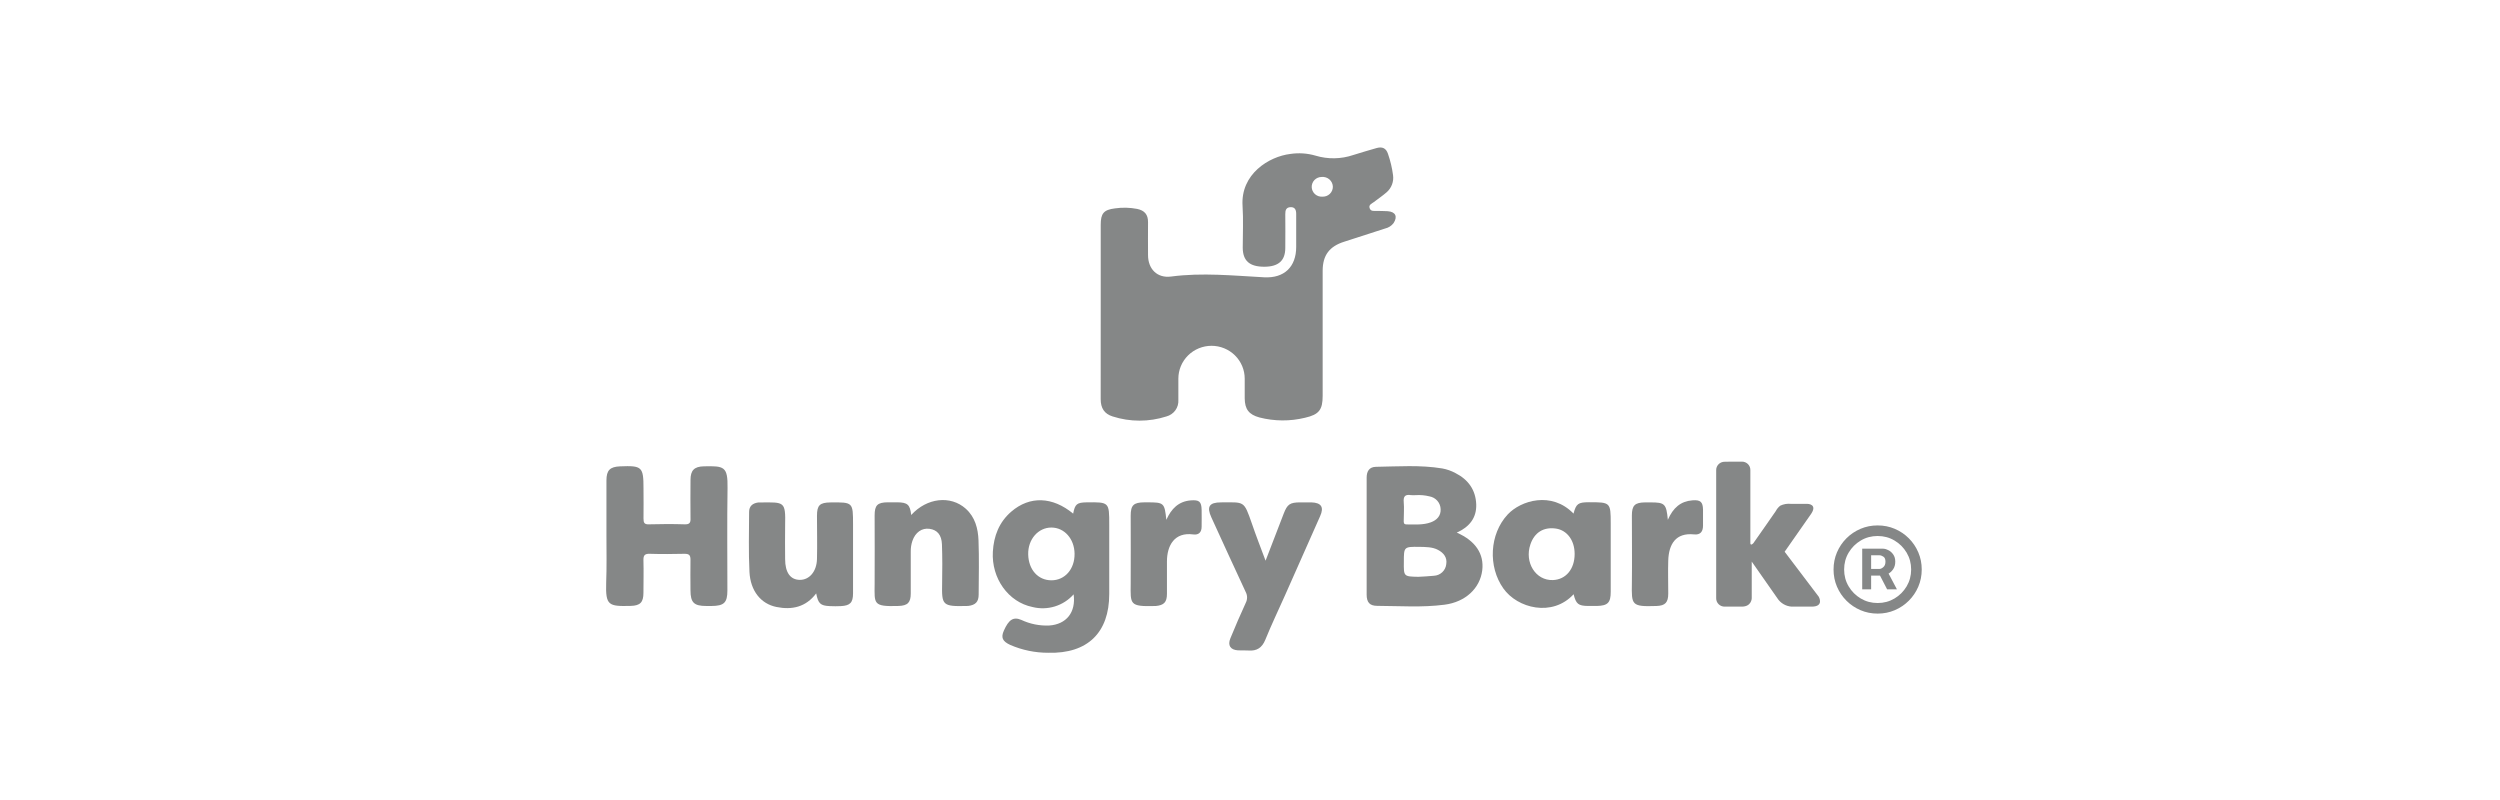 <svg xmlns="http://www.w3.org/2000/svg" fill="none" viewBox="0 0 250 80" height="80" width="250">
<path fill="#858787" d="M110.072 31.119C110.072 28.239 110.072 25.359 110.072 22.479C110.072 21.347 110.366 20.977 111.5 20.838C112.235 20.733 112.982 20.751 113.71 20.89C114.451 21.041 114.812 21.457 114.803 22.217C114.789 23.314 114.803 24.413 114.803 25.51C114.803 26.898 115.72 27.837 117.107 27.654C120.222 27.244 123.316 27.564 126.416 27.73C128.423 27.837 129.619 26.688 129.619 24.692C129.619 23.593 129.619 22.496 129.619 21.396C129.619 20.986 129.496 20.704 129.061 20.716C128.626 20.727 128.52 21.007 128.529 21.425C128.549 22.548 128.529 23.671 128.529 24.794C128.529 26.068 127.841 26.671 126.434 26.674C124.964 26.674 124.283 26.092 124.274 24.771C124.274 23.38 124.347 21.984 124.256 20.599C124.045 17.399 126.901 15.654 129.031 15.395C129.874 15.268 130.735 15.325 131.552 15.564C132.787 15.938 134.11 15.916 135.331 15.5C136.107 15.261 136.883 15.023 137.664 14.804C138.22 14.65 138.605 14.804 138.799 15.386C139.039 16.077 139.209 16.791 139.304 17.516C139.349 17.832 139.313 18.155 139.2 18.455C139.087 18.754 138.901 19.022 138.658 19.232C138.252 19.584 137.803 19.887 137.374 20.215C137.168 20.372 136.845 20.477 136.965 20.82C137.086 21.164 137.397 21.082 137.661 21.091C138.032 21.105 138.405 21.091 138.772 21.12C139.557 21.181 139.78 21.652 139.36 22.307C139.151 22.582 138.85 22.775 138.511 22.851C137.153 23.29 135.799 23.724 134.438 24.166C132.951 24.631 132.269 25.513 132.266 27.075C132.266 31.247 132.266 35.416 132.266 39.584C132.266 40.977 131.908 41.455 130.503 41.775C129.004 42.141 127.435 42.131 125.94 41.745C124.882 41.455 124.485 40.922 124.471 39.843C124.471 39.182 124.471 38.525 124.471 37.865C124.471 37.433 124.385 37.006 124.218 36.608C124.051 36.209 123.807 35.847 123.499 35.542C123.191 35.237 122.825 34.995 122.423 34.83C122.02 34.665 121.589 34.58 121.153 34.58C120.718 34.58 120.286 34.665 119.884 34.83C119.481 34.995 119.115 35.237 118.807 35.542C118.499 35.847 118.255 36.209 118.088 36.608C117.922 37.006 117.836 37.433 117.836 37.865C117.836 38.572 117.836 39.282 117.836 39.988C117.861 40.358 117.757 40.726 117.539 41.028C117.321 41.33 117.005 41.547 116.643 41.644C114.894 42.205 113.011 42.205 111.262 41.644C110.434 41.385 110.069 40.815 110.069 39.916C110.067 36.979 110.068 34.047 110.072 31.119ZM132.243 19.666C132.378 19.671 132.512 19.65 132.638 19.603C132.764 19.556 132.88 19.485 132.977 19.393C133.074 19.3 133.152 19.19 133.205 19.067C133.258 18.945 133.286 18.813 133.286 18.679C133.284 18.54 133.252 18.403 133.193 18.276C133.134 18.15 133.05 18.037 132.944 17.944C132.839 17.852 132.716 17.782 132.582 17.739C132.448 17.697 132.307 17.682 132.167 17.696C132.033 17.696 131.9 17.723 131.777 17.775C131.653 17.827 131.542 17.903 131.449 17.998C131.356 18.094 131.283 18.207 131.236 18.331C131.188 18.455 131.166 18.587 131.171 18.72C131.176 18.853 131.208 18.983 131.266 19.103C131.323 19.223 131.404 19.33 131.504 19.419C131.604 19.507 131.721 19.574 131.848 19.617C131.975 19.659 132.109 19.676 132.243 19.666Z"></path>
<path fill="#858787" d="M145.678 53.263C147.552 54.077 148.422 55.401 148.225 57.027C148.005 58.825 146.55 60.204 144.446 60.471C142.216 60.762 139.965 60.596 137.723 60.585C136.956 60.585 136.668 60.221 136.665 59.468C136.665 55.567 136.665 51.666 136.665 47.764C136.665 47.136 136.921 46.694 137.591 46.682C139.806 46.647 142.025 46.481 144.229 46.845C144.69 46.929 145.134 47.086 145.545 47.308C146.835 47.962 147.573 49.007 147.623 50.444C147.664 51.788 146.944 52.69 145.678 53.263ZM141.837 57.681C142.351 57.65 142.868 57.632 143.383 57.577C143.697 57.564 143.995 57.439 144.224 57.225C144.452 57.011 144.595 56.723 144.626 56.413C144.734 55.753 144.37 55.293 143.806 54.991C143.242 54.688 142.569 54.7 141.928 54.685C140.385 54.668 140.385 54.685 140.385 56.192C140.368 57.652 140.368 57.652 141.837 57.681ZM141.628 49.513C141.452 49.525 141.276 49.525 141.099 49.513C140.512 49.417 140.321 49.638 140.374 50.22C140.427 50.801 140.374 51.436 140.374 52.047C140.374 52.242 140.347 52.445 140.667 52.442C141.478 52.442 142.304 52.515 143.083 52.233C143.685 52.012 144.097 51.581 144.064 50.915C144.055 50.606 143.938 50.309 143.733 50.076C143.528 49.842 143.247 49.687 142.939 49.635C142.507 49.528 142.061 49.487 141.617 49.513H141.628Z"></path>
<path fill="#858787" d="M107.316 51.363C107.501 50.403 107.689 50.249 108.682 50.234C110.916 50.208 110.924 50.217 110.924 52.457V59.404C110.924 63.273 108.75 65.379 104.833 65.277C103.523 65.281 102.227 65.014 101.028 64.495C100.237 64.128 100.079 63.753 100.387 63.06C100.872 61.967 101.333 61.652 102.13 61.99C102.999 62.399 103.956 62.592 104.918 62.551C106.631 62.438 107.61 61.236 107.363 59.433C106.863 60 106.213 60.419 105.487 60.643C104.761 60.867 103.986 60.887 103.249 60.701C100.822 60.207 99.135 57.824 99.285 55.174C99.376 53.6 99.911 52.209 101.13 51.162C102.982 49.568 105.259 49.661 107.316 51.363ZM107.457 55.372C107.439 53.882 106.437 52.754 105.136 52.754C103.834 52.754 102.785 53.917 102.82 55.441C102.855 56.966 103.799 58.028 105.141 58.031C106.484 58.033 107.475 56.919 107.457 55.372Z"></path>
<path fill="#858787" d="M60.644 53.533C60.644 51.703 60.644 49.876 60.644 48.046C60.644 47.028 60.994 46.679 61.999 46.636C64.212 46.545 64.35 46.685 64.35 48.852C64.35 49.853 64.37 50.854 64.35 51.852C64.35 52.279 64.432 52.454 64.911 52.433C66.086 52.398 67.282 52.395 68.464 52.433C68.993 52.451 69.069 52.241 69.051 51.799C69.028 50.531 69.051 49.262 69.051 47.994C69.051 47.037 69.422 46.653 70.385 46.633C72.407 46.586 72.789 46.633 72.754 48.806C72.701 52.218 72.739 55.636 72.739 59.051C72.739 60.27 72.407 60.59 71.152 60.599H70.632C69.392 60.599 69.051 60.256 69.048 59.034C69.048 58.01 69.028 56.998 69.048 55.962C69.048 55.505 68.896 55.38 68.461 55.38C67.3 55.406 66.139 55.418 64.982 55.38C64.426 55.36 64.332 55.578 64.344 56.058C64.376 57.132 64.344 58.205 64.344 59.278C64.344 60.23 64.024 60.567 63.069 60.59C60.833 60.649 60.553 60.544 60.618 58.278C60.68 56.707 60.644 55.127 60.644 53.533Z"></path>
<path fill="#858787" d="M157.361 59.424C155.242 61.728 151.739 60.835 150.335 58.842C148.789 56.663 148.945 53.417 150.761 51.456C152.071 50.042 155.169 49.097 157.352 51.36C157.613 50.377 157.81 50.228 158.88 50.223C161.048 50.223 161.072 50.223 161.072 52.373C161.072 54.642 161.072 56.911 161.072 59.18C161.072 60.276 160.778 60.57 159.679 60.596C159.385 60.596 159.091 60.596 158.798 60.596C157.831 60.582 157.602 60.399 157.361 59.424ZM157.464 55.389C157.464 54.039 156.708 53.024 155.598 52.858C154.363 52.675 153.447 53.242 153.041 54.438C152.424 56.247 153.57 58.066 155.283 58.007C156.585 57.964 157.469 56.905 157.464 55.389Z"></path>
<path fill="#858787" d="M91.122 51.5C92.682 49.778 95.051 49.513 96.57 50.865C97.51 51.703 97.807 52.861 97.851 54.039C97.919 55.843 97.877 57.65 97.866 59.453C97.866 60.192 97.548 60.506 96.805 60.596H96.731C94.207 60.666 94.172 60.529 94.213 58.319C94.237 57.027 94.24 55.732 94.195 54.441C94.16 53.478 93.714 52.986 92.95 52.882C92.186 52.777 91.533 53.233 91.239 54.092C91.123 54.438 91.067 54.803 91.075 55.168C91.075 56.559 91.075 57.949 91.075 59.337C91.075 60.25 90.781 60.567 89.844 60.596C87.278 60.678 87.452 60.384 87.463 58.42C87.481 56.128 87.463 53.836 87.463 51.546C87.463 50.519 87.743 50.243 88.771 50.231C89.09 50.231 89.411 50.231 89.732 50.231C90.752 50.246 91.001 50.452 91.122 51.5Z"></path>
<path fill="#858787" d="M126.557 56.07C127.2 54.4 127.788 52.87 128.373 51.357C128.734 50.42 128.996 50.243 130.021 50.237C130.392 50.237 130.762 50.237 131.132 50.237C132.128 50.269 132.422 50.711 132.014 51.613C130.838 54.266 129.663 56.916 128.487 59.564C127.832 61.033 127.142 62.473 126.533 63.974C126.204 64.777 125.684 65.12 124.832 65.05C124.488 65.024 124.141 65.05 123.798 65.036C123.04 64.983 122.746 64.544 123.037 63.834C123.527 62.639 124.039 61.452 124.579 60.279C124.666 60.109 124.71 59.92 124.707 59.729C124.704 59.538 124.654 59.35 124.562 59.183C123.41 56.707 122.276 54.237 121.138 51.741C120.648 50.668 120.918 50.24 122.105 50.237C124.456 50.237 124.371 50.022 125.185 52.349C125.593 53.545 126.054 54.726 126.557 56.07Z"></path>
<path fill="#858787" d="M81.619 59.34C80.585 60.713 79.198 61.012 77.646 60.698C76.095 60.384 75.043 59.101 74.946 57.19C74.846 55.197 74.905 53.193 74.91 51.194C74.91 50.612 75.26 50.321 75.833 50.246C75.906 50.241 75.98 50.241 76.053 50.246C78.445 50.225 78.566 50.124 78.513 52.547C78.49 53.67 78.513 54.793 78.513 55.913C78.513 57.254 79.039 57.978 79.982 57.987C80.925 57.996 81.669 57.166 81.698 55.898C81.734 54.461 81.698 53.021 81.698 51.584C81.698 50.522 81.975 50.255 83.056 50.243C85.304 50.22 85.304 50.22 85.304 52.46C85.304 54.752 85.304 57.044 85.304 59.337C85.304 60.262 85.01 60.564 84.087 60.611C83.72 60.631 83.347 60.628 82.977 60.611C82.045 60.57 81.819 60.364 81.619 59.34Z"></path>
<path fill="#858787" d="M116.634 51.983C117.133 50.868 117.856 50.141 119.067 50.039C119.922 49.972 120.142 50.15 120.163 50.988C120.177 51.549 120.163 52.111 120.163 52.669C120.163 53.228 119.869 53.519 119.322 53.443C117.462 53.193 116.692 54.528 116.695 56.163C116.695 57.236 116.695 58.31 116.695 59.383C116.695 60.218 116.402 60.526 115.564 60.602H115.491C112.934 60.672 113.052 60.428 113.069 58.38C113.087 56.111 113.069 53.841 113.069 51.572C113.069 50.513 113.363 50.243 114.436 50.234H114.73C116.402 50.234 116.454 50.281 116.634 51.983Z"></path>
<path fill="#858787" d="M166.784 51.983C167.31 50.772 168.071 50.124 169.247 50.033C170.037 49.972 170.284 50.182 170.302 50.959C170.302 51.497 170.302 52.032 170.302 52.567C170.302 53.149 170.043 53.51 169.405 53.44C167.566 53.248 166.875 54.426 166.825 56.058C166.79 57.152 166.825 58.252 166.825 59.348C166.825 60.241 166.532 60.57 165.65 60.599C163.126 60.684 163.158 60.503 163.188 58.353C163.217 56.087 163.188 53.818 163.188 51.552C163.188 50.545 163.481 50.252 164.504 50.24H165.051C166.479 50.237 166.634 50.377 166.784 51.983Z"></path>
<path fill="#858787" d="M186.221 58.935V54.867H188.282C188.447 54.867 188.627 54.915 188.822 55.011C189.017 55.102 189.182 55.246 189.318 55.441C189.458 55.632 189.527 55.874 189.527 56.168C189.527 56.466 189.456 56.719 189.312 56.929C189.169 57.134 188.995 57.291 188.789 57.397C188.587 57.504 188.396 57.557 188.216 57.557H186.728V56.895H187.94C188.061 56.895 188.192 56.835 188.331 56.714C188.475 56.592 188.546 56.41 188.546 56.168C188.546 55.918 188.475 55.749 188.331 55.661C188.192 55.573 188.069 55.529 187.962 55.529H187.113V58.935H186.221ZM188.679 57.017L189.693 58.935H188.712L187.72 57.017H188.679ZM187.764 61.36C187.154 61.36 186.582 61.246 186.05 61.018C185.517 60.79 185.048 60.474 184.644 60.07C184.24 59.666 183.924 59.197 183.696 58.665C183.469 58.132 183.355 57.561 183.355 56.951C183.355 56.341 183.469 55.769 183.696 55.237C183.924 54.704 184.24 54.235 184.644 53.831C185.048 53.427 185.517 53.111 186.05 52.883C186.582 52.656 187.154 52.542 187.764 52.542C188.374 52.542 188.945 52.656 189.478 52.883C190.011 53.111 190.479 53.427 190.883 53.831C191.287 54.235 191.603 54.704 191.831 55.237C192.059 55.769 192.173 56.341 192.173 56.951C192.173 57.561 192.059 58.132 191.831 58.665C191.603 59.197 191.287 59.666 190.883 60.07C190.479 60.474 190.011 60.79 189.478 61.018C188.945 61.246 188.374 61.36 187.764 61.36ZM187.764 60.302C188.381 60.302 188.943 60.151 189.45 59.85C189.957 59.548 190.361 59.144 190.663 58.637C190.964 58.13 191.115 57.568 191.115 56.951C191.115 56.333 190.964 55.771 190.663 55.264C190.361 54.757 189.957 54.353 189.45 54.052C188.943 53.75 188.381 53.6 187.764 53.6C187.146 53.6 186.584 53.75 186.077 54.052C185.57 54.353 185.166 54.757 184.865 55.264C184.563 55.771 184.413 56.333 184.413 56.951C184.413 57.568 184.563 58.13 184.865 58.637C185.166 59.144 185.57 59.548 186.077 59.85C186.584 60.151 187.146 60.302 187.764 60.302Z"></path>
<path fill="#858787" d="M173.187 46.164H174.184C174.296 46.162 174.408 46.182 174.513 46.224C174.617 46.265 174.712 46.327 174.792 46.406C174.871 46.485 174.934 46.579 174.976 46.682C175.018 46.786 175.038 46.896 175.036 47.008V54.327C175.036 54.327 175.036 54.618 175.33 54.327L175.765 53.708L176.702 52.369L177.583 51.101C177.69 50.892 177.843 50.709 178.03 50.566C178.358 50.41 178.723 50.348 179.085 50.385H180.731C180.731 50.385 181.868 50.385 181.024 51.514L178.465 55.174L181.877 59.677C181.877 59.677 182.447 60.663 181.165 60.663H179.156C178.868 60.643 178.59 60.556 178.343 60.409C178.096 60.263 177.887 60.061 177.733 59.819L175.174 56.16V59.819C175.174 59.819 175.174 60.663 174.178 60.663H172.471C172.358 60.666 172.246 60.645 172.142 60.604C172.037 60.562 171.942 60.5 171.863 60.421C171.783 60.343 171.72 60.249 171.678 60.145C171.636 60.042 171.616 59.931 171.618 59.819V47.02C171.616 46.908 171.636 46.797 171.678 46.694C171.72 46.59 171.783 46.496 171.863 46.418C171.942 46.339 172.037 46.277 172.142 46.235C172.246 46.194 172.358 46.173 172.471 46.176L173.187 46.164Z"></path>
</svg>
